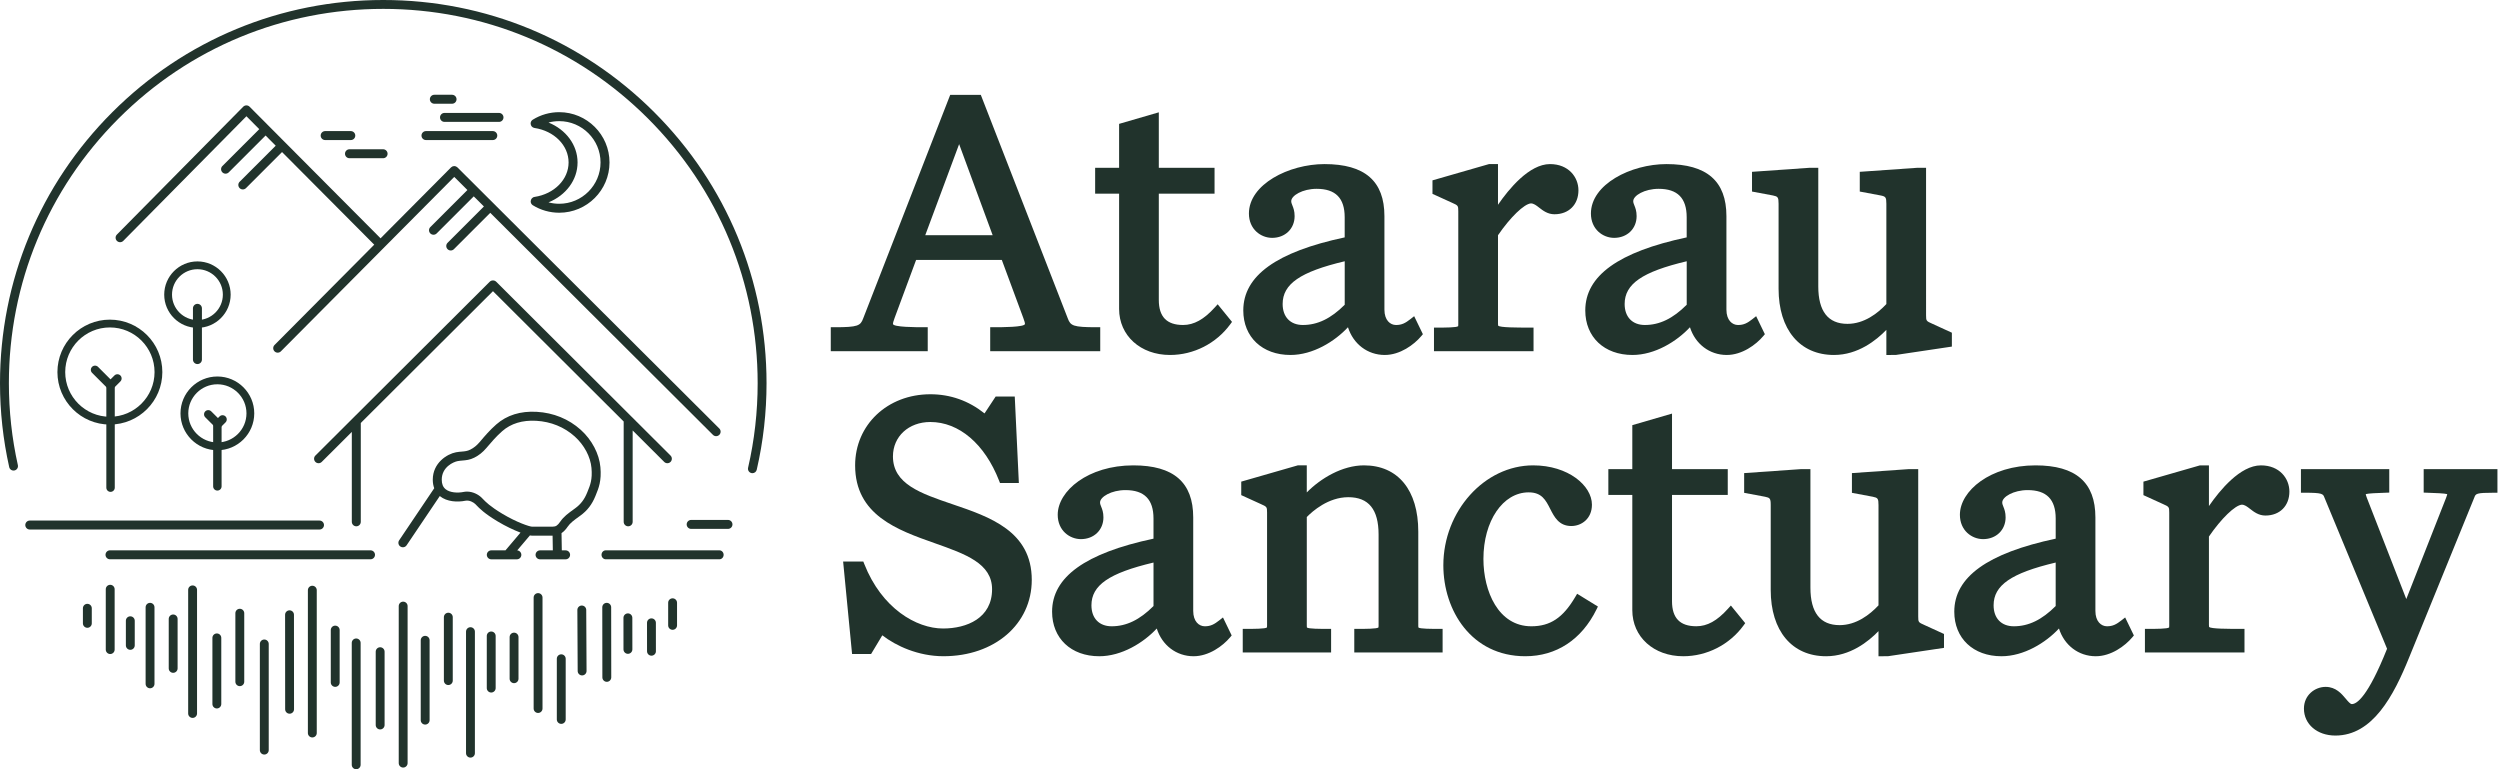 <?xml version="1.0" encoding="utf-8"?>
<!-- Generator: Adobe Illustrator 25.4.1, SVG Export Plug-In . SVG Version: 6.00 Build 0)  -->
<svg version="1.1" id="Layer_1" xmlns="http://www.w3.org/2000/svg" xmlns:xlink="http://www.w3.org/1999/xlink" x="0px" y="0px"
	 width="195px" height="60px" viewBox="0 0 195 60" enable-background="new 0 0 195 60" xml:space="preserve">
<g>
	<path fill="#21332c" d="M16.914,55.26c-0.191,0-0.346-0.155-0.346-0.346v-5.159c0-0.191,0.155-0.346,0.346-0.346
		c0.191,0,0.346,0.155,0.346,0.346v5.159C17.26,55.105,17.105,55.26,16.914,55.26"/>
	<path fill="#21332c" d="M40.097,53.287c-0.191,0-0.346-0.155-0.346-0.346v-3.248c0-0.192,0.155-0.346,0.346-0.346
		s0.346,0.155,0.346,0.346v3.248C40.443,53.132,40.288,53.287,40.097,53.287"/>
	<path fill="#21332c" d="M22.588,55.669c-0.191,0-0.346-0.155-0.346-0.346l-0.005-7.371c0-0.191,0.155-0.346,0.346-0.347
		c0.191,0,0.346,0.155,0.346,0.346l0.005,7.372C22.934,55.514,22.779,55.669,22.588,55.669L22.588,55.669z"/>
	<path fill="#21332c" d="M24.361,57.521c-0.191,0-0.346-0.155-0.346-0.346v-11.14c0-0.191,0.155-0.346,0.346-0.346
		c0.191,0,0.346,0.155,0.346,0.346v11.14C24.708,57.367,24.552,57.521,24.361,57.521"/>
	<path fill="#21332c" d="M10.164,50.686c-0.191,0-0.346-0.155-0.346-0.346v-1.921c0-0.191,0.155-0.346,0.346-0.346
		c0.191,0,0.346,0.155,0.346,0.346v1.921C10.51,50.531,10.355,50.686,10.164,50.686"/>
	<path fill="#21332c" d="M43.778,56.462c-0.191,0-0.346-0.155-0.346-0.346v-4.732c0-0.192,0.155-0.346,0.346-0.346
		c0.191,0,0.346,0.155,0.346,0.346v4.732C44.125,56.307,43.97,56.462,43.778,56.462"/>
	<path fill="#21332c" d="M45.405,52.683c-0.191,0-0.345-0.154-0.346-0.344l-0.025-4.759c-0.001-0.191,0.153-0.347,0.344-0.348h0.002
		c0.191,0,0.345,0.154,0.346,0.344l0.025,4.759c0.001,0.191-0.153,0.347-0.345,0.348H45.405z"/>
	<path fill="#21332c" d="M38.315,54.017c-0.191,0-0.346-0.155-0.346-0.346v-4.067c0-0.191,0.155-0.346,0.346-0.346
		s0.346,0.155,0.346,0.346v4.067C38.661,53.862,38.506,54.017,38.315,54.017"/>
	<path fill="#21332c" d="M50.815,51.144c-0.191,0-0.346-0.155-0.346-0.346l-0.002-2.219c0-0.191,0.155-0.346,0.346-0.346h0
		c0.191,0,0.346,0.155,0.346,0.346l0.002,2.22C51.162,50.988,51.007,51.143,50.815,51.144L50.815,51.144z"/>
	<path fill="#21332c" d="M48.978,50.998c-0.191,0-0.346-0.155-0.346-0.346l-0.002-2.461c0-0.191,0.155-0.346,0.346-0.347h0
		c0.191,0,0.346,0.155,0.346,0.346l0.003,2.461C49.325,50.842,49.17,50.998,48.978,50.998L48.978,50.998z"/>
	<path fill="#21332c" d="M47.331,53.182c-0.191,0-0.346-0.155-0.346-0.346l-0.007-5.467c0-0.192,0.155-0.347,0.346-0.347h0.001
		c0.191,0,0.346,0.155,0.346,0.346l0.007,5.467C47.677,53.026,47.522,53.182,47.331,53.182L47.331,53.182z"/>
	<path fill="#21332c" d="M41.97,55.611c-0.191,0-0.346-0.155-0.346-0.346V46.61c0-0.191,0.155-0.346,0.346-0.346
		c0.191,0,0.346,0.155,0.346,0.346v8.655C42.316,55.455,42.161,55.611,41.97,55.611"/>
	<path fill="#21332c" d="M36.696,59.093c-0.191,0-0.346-0.155-0.346-0.346v-9.478c0-0.191,0.155-0.346,0.346-0.346
		c0.191,0,0.346,0.155,0.346,0.346v9.478C37.043,58.938,36.888,59.093,36.696,59.093"/>
	<path fill="#21332c" d="M34.969,53.433c-0.191,0-0.346-0.155-0.346-0.346v-4.948c0-0.192,0.155-0.346,0.346-0.346
		c0.191,0,0.346,0.155,0.346,0.346v4.948C35.315,53.277,35.16,53.433,34.969,53.433"/>
	<path fill="#21332c" d="M31.447,59.87c-0.191,0-0.346-0.155-0.346-0.346V47.275c0-0.191,0.155-0.346,0.346-0.346
		c0.191,0,0.346,0.155,0.346,0.346v12.248C31.793,59.714,31.638,59.87,31.447,59.87"/>
	<path fill="#21332c" d="M33.163,56.517c-0.191,0-0.346-0.155-0.346-0.346v-6.228c0-0.191,0.155-0.346,0.346-0.346
		s0.346,0.155,0.346,0.346v6.228C33.51,56.362,33.354,56.517,33.163,56.517"/>
	<path fill="#21332c" d="M29.652,56.896c-0.191,0-0.346-0.155-0.346-0.346v-5.718c0-0.191,0.155-0.346,0.346-0.346
		c0.191,0,0.346,0.155,0.346,0.346v5.718C29.998,56.741,29.843,56.896,29.652,56.896"/>
	<path fill="#21332c" d="M20.615,58.855c-0.191,0-0.346-0.155-0.346-0.346v-8.281c0-0.192,0.155-0.346,0.346-0.346
		c0.191,0,0.346,0.155,0.346,0.346v8.281C20.962,58.7,20.806,58.855,20.615,58.855"/>
	<path fill="#21332c" d="M18.705,53.519c-0.191,0-0.346-0.155-0.346-0.346v-5.342c0-0.192,0.155-0.346,0.346-0.346
		c0.191,0,0.346,0.155,0.346,0.346v5.342C19.052,53.364,18.896,53.519,18.705,53.519"/>
	<path fill="#21332c" d="M13.507,52.48c-0.191,0-0.346-0.155-0.346-0.346v-3.857c0-0.191,0.155-0.346,0.346-0.346
		c0.191,0,0.346,0.155,0.346,0.346v3.857C13.853,52.325,13.698,52.48,13.507,52.48"/>
	<path fill="#21332c" d="M15.023,55.997c-0.191,0-0.346-0.155-0.346-0.346v-9.641c0-0.191,0.155-0.346,0.346-0.346
		c0.191,0,0.346,0.155,0.346,0.346v9.641C15.369,55.841,15.214,55.997,15.023,55.997"/>
	<path fill="#21332c" d="M52.463,49.125c-0.191,0-0.346-0.155-0.346-0.346v-1.764c0-0.191,0.155-0.346,0.346-0.346
		c0.191,0,0.346,0.155,0.346,0.346v1.764C52.81,48.97,52.655,49.125,52.463,49.125"/>
	<path fill="#21332c" d="M6.813,48.968c-0.191,0-0.346-0.155-0.346-0.346v-1.177c0-0.191,0.155-0.346,0.346-0.346
		c0.191,0,0.346,0.155,0.346,0.346v1.177C7.16,48.812,7.005,48.968,6.813,48.968"/>
	<path fill="#21332c" d="M8.596,51.014c-0.191,0-0.346-0.155-0.346-0.346v-4.707c0-0.191,0.155-0.346,0.346-0.346
		c0.191,0,0.346,0.155,0.346,0.346v4.707C8.943,50.859,8.787,51.014,8.596,51.014"/>
	<path fill="#21332c" d="M11.704,53.686c-0.191,0-0.346-0.155-0.346-0.346v-5.971c0-0.191,0.155-0.346,0.346-0.346
		c0.191,0,0.346,0.155,0.346,0.346v5.971C12.05,53.531,11.895,53.686,11.704,53.686"/>
	<path fill="#21332c" d="M27.783,60c-0.191,0-0.346-0.155-0.346-0.346v-9.506c0-0.191,0.155-0.346,0.346-0.346
		c0.191,0,0.346,0.155,0.346,0.346v9.506C28.129,59.845,27.974,60,27.783,60"/>
	<path fill="#21332c" d="M26.147,53.575c-0.191,0-0.346-0.155-0.346-0.346v-4.083c0-0.191,0.155-0.346,0.346-0.346
		c0.191,0,0.346,0.155,0.346,0.346v4.083C26.494,53.42,26.339,53.575,26.147,53.575"/>
	<path fill="#21332c" d="M24.921,41.303H2.323c-0.193,0-0.35-0.157-0.35-0.35s0.157-0.35,0.35-0.35h22.598
		c0.193,0,0.35,0.157,0.35,0.35S25.115,41.303,24.921,41.303"/>
	<path fill="#21332c" d="M56.782,41.254h-2.871c-0.193,0-0.35-0.157-0.35-0.35c0-0.193,0.157-0.35,0.35-0.35h2.871
		c0.193,0,0.35,0.157,0.35,0.35C57.132,41.097,56.976,41.254,56.782,41.254"/>
	<path fill="#21332c" d="M28.9,43.625H8.58c-0.193,0-0.35-0.157-0.35-0.35s0.157-0.35,0.35-0.35H28.9c0.193,0,0.35,0.157,0.35,0.35
		S29.093,43.625,28.9,43.625"/>
	<path fill="#21332c" d="M56.111,43.625h-8.86c-0.183,0-0.332-0.157-0.332-0.35s0.148-0.35,0.332-0.35h8.86
		c0.183,0,0.332,0.157,0.332,0.35S56.295,43.625,56.111,43.625"/>
	<path fill="#21332c" d="M42.784,15.784c0.271,0.073,0.551,0.11,0.835,0.11c1.777,0,3.223-1.445,3.223-3.223
		c0-1.777-1.445-3.222-3.223-3.222c-0.284,0-0.564,0.037-0.835,0.109c1.357,0.549,2.266,1.746,2.266,3.113
		C45.05,14.037,44.141,15.235,42.784,15.784 M43.619,16.593c-0.729,0-1.441-0.202-2.059-0.583c-0.103-0.064-0.166-0.176-0.166-0.298
		c0-0.173,0.127-0.326,0.298-0.352c1.541-0.231,2.658-1.362,2.658-2.689c0-1.329-1.12-2.46-2.663-2.69
		c-0.171-0.025-0.298-0.172-0.298-0.346c0-0.121,0.062-0.235,0.165-0.298c0.618-0.385,1.332-0.588,2.065-0.588
		c2.163,0,3.923,1.76,3.923,3.923C47.541,14.834,45.782,16.593,43.619,16.593"/>
	<path fill="#21332c" d="M35.26,8.092h-1.381c-0.193,0-0.35-0.157-0.35-0.35c0-0.193,0.157-0.35,0.35-0.35h1.381
		c0.193,0,0.35,0.157,0.35,0.35C35.61,7.935,35.453,8.092,35.26,8.092"/>
	<path fill="#21332c" d="M38.922,9.508h-4.251c-0.193,0-0.35-0.157-0.35-0.35c0-0.193,0.156-0.35,0.35-0.35h4.251
		c0.193,0,0.35,0.157,0.35,0.35C39.272,9.352,39.115,9.508,38.922,9.508"/>
	<path fill="#21332c" d="M38.438,10.925h-5.212c-0.193,0-0.35-0.157-0.35-0.35c0-0.193,0.157-0.35,0.35-0.35h5.212
		c0.193,0,0.35,0.157,0.35,0.35C38.788,10.769,38.631,10.925,38.438,10.925"/>
	<path fill="#21332c" d="M29.881,12.342H27.26c-0.193,0-0.35-0.157-0.35-0.35c0-0.193,0.157-0.35,0.35-0.35h2.621
		c0.193,0,0.35,0.157,0.35,0.35C30.231,12.185,30.075,12.342,29.881,12.342"/>
	<path fill="#21332c" d="M27.362,10.925h-1.999c-0.193,0-0.35-0.157-0.35-0.35c0-0.193,0.157-0.35,0.35-0.35h1.999
		c0.193,0,0.35,0.157,0.35,0.35C27.712,10.769,27.556,10.925,27.362,10.925"/>
	<path fill="#21332c" d="M52.301,35.533L38.704,21.975c-0.07-0.069-0.162-0.103-0.253-0.101c-0.091-0.002-0.183,0.032-0.253,0.101
		L24.601,35.533c-0.137,0.136-0.137,0.358-0.001,0.495c0.068,0.069,0.158,0.103,0.248,0.103c0.089,0,0.178-0.034,0.247-0.102
		l2.346-2.339v7.012c0,0.193,0.157,0.35,0.35,0.35c0.193,0,0.35-0.157,0.35-0.35v-7.71l10.31-10.28l10.195,10.165l0.001,7.825
		c0,0.193,0.157,0.35,0.35,0.35c0.193,0,0.35-0.157,0.35-0.35v-7.126l2.46,2.453c0.068,0.068,0.157,0.102,0.247,0.102
		c0.089,0,0.179-0.034,0.248-0.103C52.438,35.891,52.438,35.669,52.301,35.533"/>
	<path fill="#21332c" d="M29.895,18.8L19.468,8.323C19.402,8.257,19.313,8.22,19.22,8.22h-0.001c-0.093,0-0.183,0.038-0.248,0.104
		l-9.853,9.972c-0.136,0.137-0.135,0.359,0.003,0.495c0.137,0.136,0.359,0.134,0.495-0.003l9.605-9.72l1.001,1.006l-2.875,2.875
		c-0.137,0.136-0.137,0.358,0,0.495c0.068,0.069,0.158,0.103,0.247,0.103c0.089,0,0.179-0.034,0.248-0.103l2.874-2.874l0.789,0.794
		l-2.814,2.814c-0.136,0.136-0.136,0.358,0,0.495c0.068,0.069,0.158,0.103,0.248,0.103c0.089,0,0.179-0.034,0.248-0.103l2.812-2.813
		l7.4,7.435c0.068,0.069,0.158,0.103,0.248,0.103c0.089,0,0.179-0.034,0.247-0.102C30.031,19.158,30.031,18.937,29.895,18.8"/>
	<path fill="#21332c" d="M56.106,33.424L35.679,13.056c0,0,0,0,0,0c-0.025-0.025-0.055-0.04-0.085-0.056
		c-0.011-0.006-0.02-0.016-0.031-0.021c-0.026-0.01-0.054-0.012-0.081-0.016c-0.017-0.003-0.034-0.01-0.052-0.01
		c-0.017,0-0.034,0.007-0.052,0.01c-0.027,0.004-0.054,0.005-0.079,0.016c-0.017,0.007-0.031,0.021-0.048,0.032
		c-0.023,0.014-0.048,0.025-0.068,0.045h0l-13.77,13.855c-0.136,0.137-0.136,0.358,0.001,0.495c0.068,0.068,0.158,0.102,0.247,0.102
		c0.09,0,0.18-0.034,0.248-0.103l13.522-13.606l1.026,1.022l-2.891,2.891c-0.137,0.136-0.137,0.358,0,0.495
		c0.068,0.068,0.158,0.103,0.248,0.103c0.089,0,0.179-0.034,0.247-0.103l2.892-2.891l0.792,0.79l-2.834,2.834
		c-0.137,0.136-0.137,0.358,0,0.495c0.068,0.068,0.158,0.103,0.247,0.103c0.089,0,0.179-0.034,0.247-0.103l2.835-2.835l17.37,17.319
		c0.068,0.068,0.158,0.102,0.247,0.102c0.089,0,0.179-0.034,0.248-0.103C56.243,33.782,56.243,33.56,56.106,33.424"/>
	<path fill="#21332c" d="M45.831,38.34l-0.039,0.096c-0.214,0.527-0.501,0.901-0.93,1.212l-0.057,0.041
		c-0.502,0.363-0.834,0.603-1.106,1c-0.202,0.295-0.342,0.389-0.578,0.389l-1.639,0c-0.185-0.007-1.175-0.328-2.308-1.009
		c-0.958-0.577-1.3-0.932-1.504-1.144c-0.044-0.045-0.082-0.085-0.117-0.119c-0.24-0.229-0.658-0.461-1.124-0.461
		c-0.09,0-0.181,0.008-0.274,0.027c-0.452,0.093-1.061,0.062-1.4-0.215c-0.201-0.165-0.299-0.407-0.299-0.741
		c0-0.991,0.917-1.389,1.239-1.449c0.132-0.025,0.253-0.035,0.381-0.046c0.279-0.023,0.568-0.047,0.924-0.226
		c0.355-0.178,0.654-0.417,0.941-0.754l0.098-0.115c0.279-0.329,0.66-0.779,1.131-1.193c0.681-0.599,1.573-0.871,2.651-0.811
		c1.15,0.064,2.192,0.489,3.011,1.226c0.737,0.664,1.225,1.581,1.303,2.452C46.216,37.398,46.038,37.834,45.831,38.34
		 M46.832,36.437c-0.094-1.043-0.666-2.13-1.532-2.91c-0.94-0.846-2.129-1.332-3.44-1.405c-1.265-0.071-2.328,0.26-3.152,0.985
		c-0.509,0.447-0.91,0.921-1.203,1.267l-0.096,0.113c-0.225,0.263-0.454,0.448-0.723,0.582l-0.001,0.001
		c-0.234,0.118-0.426,0.134-0.667,0.154c-0.134,0.011-0.286,0.023-0.454,0.055c-0.699,0.133-1.808,0.83-1.808,2.137
		c0,0.263,0.045,0.482,0.114,0.665l-2.736,4.062c-0.108,0.16-0.065,0.378,0.095,0.485c0.06,0.041,0.128,0.06,0.195,0.06
		c0.113,0,0.223-0.054,0.291-0.155l2.588-3.842c0.003,0.002,0.006,0.005,0.009,0.008c0.551,0.45,1.385,0.48,1.983,0.359
		c0.329-0.067,0.65,0.137,0.774,0.255c0.029,0.028,0.06,0.061,0.096,0.098c0.228,0.238,0.61,0.635,1.648,1.259
		c0.617,0.371,1.267,0.678,1.786,0.874l-1.172,1.383h-1.105c-0.193,0-0.35,0.157-0.35,0.35c0,0.193,0.157,0.35,0.35,0.35h1.993
		c0.193,0,0.35-0.157,0.35-0.35c0-0.184-0.142-0.333-0.322-0.347l0.988-1.166c0.057,0.01,0.109,0.016,0.149,0.016h0h1.622
		l0.019,1.147h-0.997c-0.193,0-0.35,0.157-0.35,0.35c0,0.193,0.157,0.35,0.35,0.35h1.993c0.193,0,0.35-0.157,0.35-0.35
		c0-0.193-0.157-0.35-0.35-0.35h-0.296l-0.022-1.344c0.201-0.133,0.352-0.315,0.476-0.497c0.204-0.297,0.48-0.497,0.939-0.829
		l0.057-0.041c0.535-0.388,0.906-0.869,1.168-1.516l0.038-0.094C46.699,38.064,46.928,37.505,46.832,36.437"/>
	<path fill="#21332c" d="M58.688,36.909c-0.026,0-0.052-0.003-0.078-0.009c-0.186-0.043-0.303-0.229-0.26-0.415
		c0.496-2.148,0.747-4.365,0.747-6.59c0-7.8-3.038-15.134-8.553-20.649C45.028,3.73,37.695,0.693,29.895,0.693
		S14.761,3.73,9.246,9.246C3.73,14.761,0.693,22.095,0.693,29.895c0,2.155,0.236,4.303,0.701,6.387
		c0.041,0.187-0.076,0.372-0.263,0.414c-0.186,0.041-0.372-0.076-0.413-0.263C0.241,34.3,0,32.1,0,29.895
		C0,21.91,3.11,14.402,8.756,8.756C14.402,3.11,21.91,0,29.895,0c7.985,0,15.493,3.11,21.139,8.756
		c5.646,5.646,8.756,13.153,8.756,21.139c0,2.277-0.257,4.547-0.765,6.746C58.988,36.801,58.846,36.909,58.688,36.909"/>
	<path fill="#21332c" d="M16.955,38.265c-0.182,0-0.329-0.147-0.329-0.329v-4.868c0-0.182,0.147-0.329,0.329-0.329
		s0.329,0.147,0.329,0.329v4.868C17.284,38.117,17.137,38.265,16.955,38.265z"/>
	<path fill="#21332c" d="M17,33.402L17,33.402c-0.087,0-0.171-0.035-0.233-0.096l-0.756-0.756c-0.128-0.128-0.128-0.337,0-0.465
		c0.128-0.128,0.337-0.128,0.465,0L17,32.608l0.126-0.126c0.128-0.128,0.337-0.128,0.465,0c0.128,0.128,0.128,0.337,0,0.465
		l-0.358,0.358C17.171,33.368,17.087,33.402,17,33.402z"/>
	<path fill="#21332c" d="M8.623,38.366c-0.182,0-0.329-0.147-0.329-0.329v-8.038c0-0.182,0.147-0.329,0.329-0.329
		s0.329,0.147,0.329,0.329v8.038C8.952,38.219,8.805,38.366,8.623,38.366z"/>
	<path fill="#21332c" d="M8.622,30.384L8.622,30.384c-0.087,0-0.171-0.035-0.233-0.096l-1.208-1.208
		c-0.128-0.128-0.128-0.337,0-0.465c0.128-0.128,0.337-0.128,0.465,0l0.976,0.976l0.304-0.304c0.128-0.128,0.337-0.128,0.465,0
		c0.128,0.128,0.128,0.337,0,0.465l-0.537,0.537C8.793,30.349,8.71,30.384,8.622,30.384z"/>
	<path fill="#21332c" d="M15.4,28.397c-0.193,0-0.35-0.157-0.35-0.35V24.05c0-0.193,0.157-0.35,0.35-0.35s0.35,0.157,0.35,0.35
		v3.997C15.75,28.24,15.594,28.397,15.4,28.397z"/>
	<path fill="#21332c" d="M16.955,35.12c-1.586,0-2.877-1.29-2.877-2.877c0-1.586,1.29-2.877,2.877-2.877
		c1.586,0,2.877,1.29,2.877,2.877C19.832,33.829,18.541,35.12,16.955,35.12z M16.955,29.974c-1.251,0-2.269,1.018-2.269,2.269
		c0,1.251,1.018,2.269,2.269,2.269c1.251,0,2.27-1.018,2.27-2.269C19.225,30.992,18.206,29.974,16.955,29.974z"/>
	<path fill="#21332c" d="M15.4,25.572c-1.429,0-2.591-1.162-2.591-2.591s1.162-2.591,2.591-2.591c1.428,0,2.591,1.162,2.591,2.591
		S16.829,25.572,15.4,25.572z M15.4,20.998c-1.094,0-1.983,0.89-1.983,1.983c0,1.094,0.89,1.983,1.983,1.983
		c1.094,0,1.983-0.89,1.983-1.983C17.384,21.888,16.494,20.998,15.4,20.998z"/>
	<path fill="#21332c" d="M8.571,33.116c-2.256,0-4.092-1.835-4.092-4.092s1.835-4.092,4.092-4.092s4.092,1.835,4.092,4.092
		S10.827,33.116,8.571,33.116z M8.571,25.54c-1.921,0-3.484,1.563-3.484,3.484s1.563,3.484,3.484,3.484s3.484-1.563,3.484-3.484
		S10.492,25.54,8.571,25.54z"/>
</g>
<g>
	<g>
		<path fill="#21332c" d="M83.287,24.835L76.503,7.4h-2.387l-6.788,17.439c-0.212,0.572-0.412,0.685-2.235,0.685H64.8v1.872h7.563
			v-1.872H72.07c-0.599,0-2.42,0-2.42-0.261c0-0.069,0.02-0.159,0.126-0.453l1.681-4.537h6.684l1.679,4.535
			c0.109,0.3,0.129,0.389,0.129,0.455c0,0.261-1.822,0.261-2.42,0.261h-0.293v1.872h8.583v-1.872h-0.293
			C83.701,25.524,83.501,25.412,83.287,24.835z M77.427,18.345H72.17l2.642-7.103L77.427,18.345z"/>
		<path fill="#21332c" d="M94.748,23.987c-0.84,0.929-1.623,1.362-2.466,1.362c-1.275,0-1.895-0.639-1.895-1.954v-8.287h4.348V13.09
			h-4.348V8.761l-3.097,0.901v3.428h-1.869v2.017h1.869v8.988c0,2.082,1.67,3.593,3.97,3.593c1.848,0,3.606-0.896,4.703-2.397
			l0.134-0.183l-1.118-1.374L94.748,23.987z"/>
		<path fill="#21332c" d="M110.02,24.886c-0.391,0.308-0.673,0.464-1.131,0.464c-0.45,0-0.904-0.37-0.904-1.196v-7.296
			c0-2.731-1.528-4.059-4.671-4.059c-2.79,0-5.898,1.583-5.898,3.854c0,1.234,0.933,1.9,1.811,1.9c1.016,0,1.753-0.713,1.753-1.695
			c0-0.4-0.097-0.643-0.176-0.839c-0.051-0.126-0.087-0.218-0.087-0.329c0-0.436,0.884-0.962,1.982-0.962
			c1.472,0,2.187,0.725,2.187,2.217v1.571c-5.322,1.131-7.909,2.995-7.909,5.697c0,2.078,1.479,3.475,3.68,3.475
			c1.745,0,3.449-1.05,4.485-2.163c0.41,1.299,1.522,2.163,2.87,2.163c1.191,0,2.281-0.795,2.852-1.476l0.122-0.145l-0.68-1.405
			L110.02,24.886z M104.888,20.378v3.392c-1.075,1.077-2.115,1.579-3.267,1.579c-0.972,0-1.575-0.626-1.575-1.634
			C100.046,22.152,101.41,21.204,104.888,20.378z"/>
		<path fill="#21332c" d="M120.899,12.799c-1.619,0-3.214,1.948-4.056,3.173v-3.173h-0.702l-4.408,1.269v1.052l1.516,0.691
			c0.479,0.214,0.497,0.222,0.497,0.665v8.815c0,0.118-0.011,0.149-0.011,0.151c-0.118,0.11-1.041,0.11-1.592,0.11h-0.293v1.842
			h7.766v-1.842h-0.293c-0.986,0-2.337,0-2.463-0.151c-0.005-0.008-0.016-0.04-0.016-0.169v-6.884
			c0.96-1.404,2.04-2.444,2.566-2.483c0.219,0,0.417,0.153,0.645,0.331c0.296,0.23,0.665,0.516,1.194,0.516
			c1.119,0,1.87-0.752,1.87-1.87C123.118,13.827,122.356,12.799,120.899,12.799z"/>
		<path fill="#21332c" d="M136.696,24.886c-0.391,0.308-0.673,0.464-1.131,0.464c-0.45,0-0.904-0.37-0.904-1.196v-7.296
			c0-2.731-1.528-4.059-4.671-4.059c-2.789,0-5.898,1.583-5.898,3.854c0,1.234,0.933,1.9,1.811,1.9c1.016,0,1.753-0.713,1.753-1.695
			c0-0.4-0.097-0.643-0.176-0.839c-0.051-0.126-0.087-0.218-0.087-0.329c0-0.436,0.884-0.962,1.982-0.962
			c1.472,0,2.187,0.725,2.187,2.217v1.571c-5.322,1.131-7.91,2.995-7.91,5.697c0,2.078,1.479,3.475,3.68,3.475
			c1.745,0,3.448-1.05,4.485-2.163c0.41,1.299,1.522,2.163,2.87,2.163c1.191,0,2.28-0.795,2.851-1.476l0.122-0.145l-0.68-1.405
			L136.696,24.886z M131.564,20.378v3.392c-1.075,1.077-2.116,1.579-3.267,1.579c-0.972,0-1.575-0.626-1.575-1.634
			C126.722,22.152,128.087,21.203,131.564,20.378z"/>
		<path fill="#21332c" d="M150.73,25.257c-0.478-0.212-0.497-0.22-0.497-0.665V13.09l-0.724,0.001l-4.447,0.311v1.539l1.634,0.306
			c0.379,0.08,0.44,0.13,0.44,0.646v7.824c-0.677,0.723-1.733,1.544-3.034,1.544c-1.51,0-2.276-0.981-2.276-2.917V13.09
			l-0.722,0.001l-4.447,0.311v1.539l1.634,0.306c0.378,0.079,0.438,0.13,0.438,0.646v6.627c0,3.188,1.656,5.168,4.321,5.168
			c1.871,0,3.306-1.149,4.086-1.959v1.959h0.293l0.452-0.003l4.365-0.651v-1.083L150.73,25.257z"/>
	</g>
	<g>
		<path fill="#21332c" d="M74.3,39.332c-2.495-0.848-4.65-1.58-4.65-3.733c0-1.555,1.226-2.683,2.916-2.683
			c2.238,0,4.242,1.709,5.361,4.571l0.073,0.187h1.471l-0.32-6.746h-1.488l-0.869,1.318c-1.244-0.991-2.665-1.494-4.227-1.494
			c-3.345,0-5.867,2.384-5.867,5.547c0,3.877,3.296,5.04,6.204,6.067c2.403,0.849,4.478,1.581,4.478,3.594
			c0,2.258-1.975,3.063-3.823,3.063c-2.074,0-4.779-1.558-6.148-5.039l-0.073-0.186h-1.574l0.698,7.213h1.484l0.874-1.457
			c1.068,0.825,2.801,1.631,4.768,1.631c3.993,0,6.89-2.504,6.89-5.955C80.477,41.43,77.195,40.316,74.3,39.332z"/>
		<path fill="#21332c" d="M95.106,48.386c-0.391,0.308-0.674,0.464-1.131,0.464c-0.45,0-0.904-0.37-0.904-1.197v-7.296
			c0-2.731-1.528-4.058-4.671-4.058c-3.528,0-5.898,1.992-5.898,3.853c0,1.234,0.933,1.9,1.811,1.9c1.016,0,1.754-0.713,1.754-1.695
			c0-0.4-0.097-0.643-0.176-0.838c-0.051-0.127-0.087-0.218-0.087-0.329c0-0.436,0.884-0.962,1.982-0.962
			c1.472,0,2.187,0.725,2.187,2.217v1.571c-5.322,1.131-7.91,2.995-7.91,5.696c0,2.078,1.479,3.475,3.68,3.475
			c1.745,0,3.448-1.05,4.485-2.163c0.411,1.299,1.522,2.163,2.87,2.163c1.191,0,2.28-0.795,2.851-1.476l0.122-0.146l-0.679-1.404
			L95.106,48.386z M89.974,43.878v3.393c-1.075,1.077-2.116,1.579-3.267,1.579c-0.972,0-1.575-0.626-1.575-1.634
			C85.132,45.651,86.496,44.703,89.974,43.878z"/>
		<path fill="#21332c" d="M110.64,48.947c-0.003-0.006-0.014-0.037-0.014-0.155v-7.326c0-3.236-1.583-5.168-4.234-5.168
			c-1.691,0-3.377,1.009-4.463,2.111v-2.111h-0.702l-4.41,1.269v1.053l1.517,0.691c0.479,0.214,0.497,0.222,0.497,0.665v8.815
			c0,0.118-0.011,0.149-0.011,0.151c-0.118,0.11-1.041,0.11-1.593,0.11h-0.293v1.842h6.892v-1.842h-0.293
			c-0.551,0-1.473,0-1.589-0.106c-0.003-0.006-0.014-0.037-0.014-0.155v-8.463c0.443-0.453,1.675-1.547,3.237-1.547
			c1.59,0,2.363,0.954,2.363,2.917v7.093c0,0.118-0.011,0.149-0.011,0.151c-0.118,0.11-1.041,0.11-1.592,0.11h-0.293v1.842h6.89
			v-1.842h-0.293C111.678,49.053,110.756,49.053,110.64,48.947z"/>
		<path fill="#21332c" d="M122.865,46.571c-0.954,1.618-1.946,2.279-3.424,2.279c-2.566,0-3.734-2.723-3.734-5.253
			c0-2.96,1.517-5.193,3.529-5.193c1.023,0,1.328,0.599,1.681,1.292c0.318,0.626,0.679,1.334,1.646,1.334
			c0.799,0,1.608-0.572,1.608-1.665c0-1.481-1.843-3.066-4.585-3.066c-3.797,0-7.005,3.569-7.005,7.794
			c0,3.525,2.196,7.094,6.393,7.094c2.419,0,4.389-1.292,5.546-3.637l0.118-0.239l-1.621-0.997L122.865,46.571z"/>
		<path fill="#21332c" d="M134.778,47.486c-0.851,0.942-1.612,1.362-2.466,1.362c-1.275,0-1.895-0.639-1.895-1.954v-8.287h4.348
			V36.59h-4.348v-4.329l-3.097,0.901v3.428h-1.869v2.017h1.869v8.987c0,2.082,1.669,3.593,3.97,3.593
			c1.848,0,3.606-0.896,4.703-2.398l0.134-0.183l-1.119-1.375L134.778,47.486z"/>
		<path fill="#21332c" d="M149.621,48.092V36.59l-0.724,0.001l-4.447,0.311v1.539l1.634,0.306c0.378,0.079,0.439,0.13,0.439,0.646
			v7.824c-0.676,0.723-1.729,1.544-3.034,1.544c-1.51,0-2.276-0.981-2.276-2.917V36.59l-0.722,0.001l-4.447,0.311v1.539l1.634,0.306
			c0.377,0.079,0.438,0.13,0.438,0.646v6.626c0,3.188,1.656,5.168,4.321,5.168c1.871,0,3.306-1.149,4.085-1.959v1.959h0.293
			l0.452-0.003l4.365-0.651V49.45l-1.517-0.694C149.639,48.545,149.621,48.537,149.621,48.092z"/>
		<path fill="#21332c" d="M165.476,48.386c-0.392,0.307-0.674,0.464-1.131,0.464c-0.45,0-0.904-0.37-0.904-1.197v-7.296
			c0-2.731-1.528-4.058-4.671-4.058c-3.528,0-5.898,1.992-5.898,3.853c0,1.234,0.933,1.9,1.811,1.9c1.016,0,1.754-0.713,1.754-1.695
			c0-0.4-0.097-0.643-0.175-0.838c-0.051-0.127-0.087-0.218-0.087-0.329c0-0.436,0.884-0.962,1.982-0.962
			c1.472,0,2.187,0.725,2.187,2.217v1.571c-5.322,1.131-7.91,2.995-7.91,5.696c0,2.078,1.479,3.475,3.68,3.475
			c1.745,0,3.448-1.05,4.485-2.163c0.41,1.299,1.522,2.163,2.87,2.163c1.189,0,2.279-0.795,2.851-1.476l0.122-0.145l-0.68-1.405
			L165.476,48.386z M160.343,43.878v3.393c-1.075,1.077-2.116,1.579-3.267,1.579c-0.972,0-1.575-0.626-1.575-1.634
			C155.501,45.652,156.866,44.703,160.343,43.878z"/>
		<path fill="#21332c" d="M176.353,36.299c-1.618,0-3.213,1.949-4.056,3.173v-3.173h-0.702l-4.408,1.269v1.052l1.516,0.691
			c0.479,0.214,0.497,0.222,0.497,0.665v8.815c0,0.118-0.011,0.149-0.011,0.151c-0.119,0.11-1.041,0.11-1.592,0.11h-0.293v1.842
			h7.766v-1.842h-0.293c-0.986,0-2.337,0-2.464-0.151c-0.005-0.008-0.016-0.04-0.016-0.169v-6.884
			c0.96-1.404,2.04-2.444,2.566-2.483c0.22,0,0.417,0.153,0.646,0.331c0.296,0.23,0.665,0.516,1.194,0.516
			c1.119,0,1.87-0.752,1.87-1.87C178.573,37.327,177.811,36.299,176.353,36.299z"/>
		<path fill="#21332c" d="M189.047,36.591v1.832l0.283,0.01c0.633,0.022,1.344,0.047,1.554,0.108
			c-0.006,0.039-0.025,0.132-0.096,0.308l-3.097,7.877l-3.07-7.879c-0.065-0.163-0.086-0.255-0.092-0.307
			c0.212-0.061,0.92-0.086,1.551-0.108l0.283-0.01v-1.832h-6.89v1.842h0.293c1.398,0,1.432,0.092,1.538,0.373l4.887,11.798
			c-1.497,3.752-2.363,4.316-2.748,4.316c-0.122,0-0.298-0.21-0.468-0.413c-0.329-0.393-0.78-0.93-1.574-0.93
			c-0.833,0-1.694,0.634-1.694,1.694c0,1.219,1.031,2.103,2.453,2.103c2.904,0,4.541-3.087,5.76-6.108L193,38.797
			c0.108-0.287,0.137-0.364,1.507-0.364h0.293v-1.842H189.047z"/>
	</g>
</g>
</svg>
